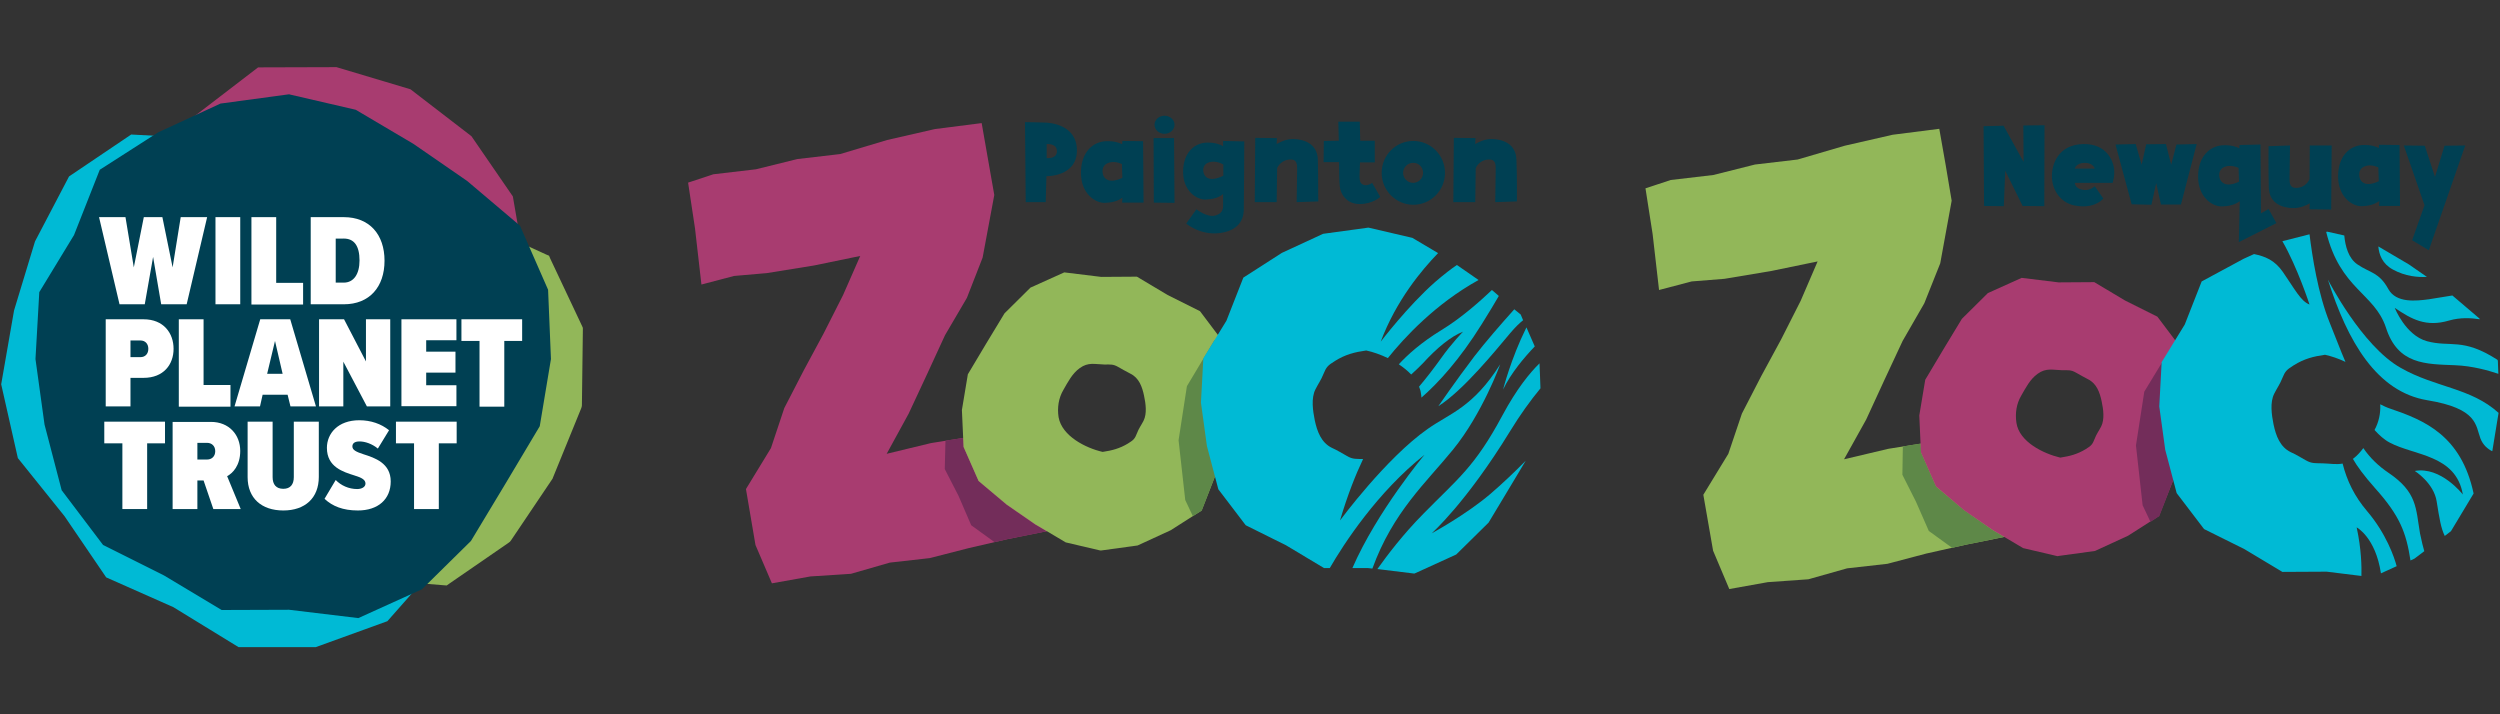 <?xml version="1.0" encoding="utf-8"?>
<!-- Generator: Adobe Illustrator 26.3.1, SVG Export Plug-In . SVG Version: 6.00 Build 0)  -->
<svg version="1.1" id="Reusable_Shopping_Bag" xmlns="http://www.w3.org/2000/svg" xmlns:xlink="http://www.w3.org/1999/xlink"
	 x="0px" y="0px" width="1050px" height="300px" viewBox="0 0 1050 300" style="enable-background:new 0 0 1050 300;"
	 xml:space="preserve">
<rect x="0" y="0" width="1050" height="300" fill="#333333" stroke="none"/>
<style type="text/css">
	.st0{fill:#004053;}
	.st1{fill:#A83C70;}
	.st2{fill:#9AAFBC;}
	.st3{fill:#732D5A;}
	.st4{fill:#92B759;}
	.st5{fill:#5E8848;}
	.st6{fill:#00BAD5;}
	.st7{fill:#FFFFFF;}
</style>
<g>
	<g>
		<g>
			<path class="st0" d="M553.5,67.1c-0.2-7.2-6.5-8.6-10.1-8.7c-3.1-0.1-5.7,1.2-7.2,2.1l0.1-2.5l-9.1-0.1l-0.2,27h9.2l0.2-14.3
				c0.9-1.9,2.7-3.4,5.1-3.6c3.4-0.3,3.3,2.2,3.3,4.3c0,1.2-0.2,13.6-0.2,13.6l9.1-0.3C553.6,84.6,553.7,74.3,553.5,67.1z"/>
			<path class="st0" d="M636.9,67.1c-0.2-7.2-6.5-8.6-10.1-8.7c-3.1-0.1-5.7,1.2-7.2,2.1l0.1-2.5l-9.1-0.1l-0.2,27h9.2l0.2-14.3
				c0.9-1.9,2.7-3.4,5.1-3.6c3.4-0.3,3.3,2.2,3.3,4.3c0,1.2-0.2,13.6-0.2,13.6l9.1-0.3C637.1,84.6,637.2,74.3,636.9,67.1z"/>
			<path class="st0" d="M439.4,51.5c1.1,0.1,12.9,0.6,12.9,11.7S439.5,74,439.5,74l-0.3,10.9h-8.4l-0.3-33.6
				C430.5,51.3,438.3,51.4,439.4,51.5z M439.6,60.5v5.9c0,0,4.3,0.5,4.3-2.9S439.6,60.5,439.6,60.5z"/>
			<path class="st0" d="M480.3,85.1l-0.2-25.8l-8.7-0.1l-0.1,1.4c-1.2-0.7-3.4-1.4-6.7-1.3c-5.6,0.2-10.6,4.6-10.6,13.3
				c0,8.7,6,12.8,10.2,12.6c2.5-0.1,5.2-0.6,7.2-2.2l-0.1,2.1H480.3z M463.4,73.7c-0.4-1-1-4,1.9-5.2c2.4-1,4.8-0.1,5.9,0.4l0.2,5.8
				C465.4,77.5,463.7,74.6,463.4,73.7z"/>
			<ellipse class="st0" cx="489.1" cy="52.4" rx="4.2" ry="3.8"/>
			<polygon class="st0" points="484.5,58 493.1,58 493.3,85.2 484.6,85.1 			"/>
			<path class="st0" d="M522.6,59.4l-8.9-0.2v2.2c-1-0.6-3.2-1.6-6.8-1.5c-5.3,0.1-10,4.3-10,12.3s5.7,11.8,9.6,11.6
				c2.5-0.1,5.2-0.6,7.2-2.3c0,2.1,0,3.9,0,4.2c0,1.3,0.3,3.8-3.2,4.8c-3.5,1-8-2.6-8-2.6l-4.3,6c0,0,5.8,5,14,4
				c10.4-1.3,10.2-8.7,10.2-10.4C522.5,84.6,522.6,59.4,522.6,59.4z M505.7,73.1c-0.4-0.9-1-3.7,1.8-4.8c3-1.2,6.1,0.7,6.1,0.7
				s0.1,0,0.2,0v4.8C507.7,76.8,506,74,505.7,73.1z"/>
			<path class="st0" d="M576.3,76.8c-1.9,1.4-3.8,1.2-4.7,0.1c-0.6-0.8-0.6-2.1-0.6-3.2c0-0.7,0.1-3.1,0.2-5.5l6.2,0v-9.1l-6.1,0
				l-0.2-8h-9l0.2,8l-6.3,0.1l-0.1,8.9l6.5,0c0,4,0.1,8.5,0.3,10.1c0.2,3,2.7,7.5,8.3,7.5c5.6,0,8.7-3,8.7-3L576.3,76.8z"/>
			<path class="st0" d="M597.7,72.6c0,2.3-1.9,4.2-4.2,4.2c-2.3,0-4.2-1.9-4.2-4.2c0-2.3,1.9-4.2,4.2-4.2
				C595.8,68.3,597.7,70.2,597.7,72.6z M593.6,59.2c-7.4,0-13.3,6-13.3,13.4c0,7.4,6,13.4,13.3,13.4s13.3-6,13.3-13.4
				C606.9,65.2,600.9,59.2,593.6,59.2z"/>
		</g>
		<g>
			<polyline class="st1" points="352.9,64.7 372.6,58.8 392.7,54.2 412.3,51.7 415,67.1 417.6,81.9 412.7,108.2 406.1,125.1 
				396.9,140.8 389.3,157.3 381.6,173.8 372.4,190.6 391,186.1 409,183.2 426.8,180.9 439.2,186 442.4,206.8 443.1,222.4 
				423.3,226.4 406.9,230.2 390.5,234.4 373.7,236.3 357.4,241 340.4,242.1 324.2,245 317.3,228.9 313.3,205.4 323.8,188.2 
				329.4,171.4 337.5,155.7 345.9,140.1 354.1,123.9 361.3,107.5 341.9,111.5 322.1,114.7 308.3,115.9 294.6,119.5 291.9,95.9 
				289,76.7 299.6,73.2 317.5,71.1 334.9,66.8 352.9,64.7 			"/>
			<path class="st2" d="M439.6,223.1l-2.2,0.5L439.6,223.1L439.6,223.1 M404.6,183.9l-7.5,1.2L404.6,183.9L404.6,183.9"/>
			<polyline class="st3" points="404.6,183.9 397.1,185.1 396.8,197 402.6,208.3 407.9,220.6 417.7,227.7 423.3,226.4 437.4,223.6 
				439.6,223.1 434.8,220.3 422.8,212 411,202 404.7,187.7 404.6,183.9 			"/>
			<path class="st4" d="M462.1,231.2l-14.5-3.4l-12.8-7.6l-12-8.3L411,202l-6.3-14.3l-0.7-15.5l2.5-15l7.7-12.9l7.7-12.7l10.9-10.8
				l14.2-6.4l15.5,1.9l15-0.1l12.9,7.7l13.6,6.8l9.2,12.2l3.8,14.7l2,14.6l-0.8,14.9l-7.8,12.7l-5.7,14.6l-13,8.3l-13.9,6.4
				l-15.3,2.1L462.1,231.2 M463.1,189.8c4-0.6,7.1-1.4,10.6-3.5c2.4-1.5,2.9-1.9,3.9-4.5c0.7-1.9,1.8-3.3,2.7-5.1
				c1.5-3,0.9-7.2,0.2-10.5c-0.8-3.8-2.1-7.5-5.8-9.3c-1.7-0.9-3.4-1.8-5.1-2.8c-2.1-1.2-3.2-1-5.7-1c-4.1-0.1-6.8-1.1-10.4,1.5
				c-3.2,2.3-5,5.9-6.9,9.2c-2,3.4-2.6,7.4-2,11.4C446,183.2,456.1,188.2,463.1,189.8"/>
			<polyline class="st2" points="517.6,188.2 510.4,199.9 510.2,200.5 517.6,188.4 517.6,188.2 			"/>
			<polyline class="st5" points="510.1,142.8 498.5,162.2 495,184.9 497.8,210 501,216.8 504.7,214.5 510.1,200.6 510.2,200.5 
				510.4,199.9 517.6,188.2 518.4,174.2 516.5,160.2 512.8,146.3 510.1,142.8 			"/>
			<path class="st6" d="M630.1,153c-11.5,18.2-21.2,20.6-30.4,27.1c-17.6,12.3-36.9,38.5-36.9,38.5c3.2-10.8,6.6-19.3,9.7-25.8
				c-2.8-0.1-4.3,0.2-6.8-1.3c-2.1-1.2-4.1-2.4-6.3-3.4c-4.5-2.2-6.2-6.9-7.2-11.6c-0.8-4-1.6-9.3,0.3-13c1.1-2.2,2.4-4,3.3-6.3
				c1.3-3.2,1.9-3.7,4.9-5.6c4.3-2.7,8.2-3.7,13.1-4.4c2.8,0.6,6,1.7,9.1,3.2c6.9-8.6,20-22.8,38.1-32.8l-9.1-6.3
				c-2.4,1.6-5.4,3.9-9.1,7.1c-11.5,10.1-22.9,25.1-22.9,25.1c6.5-17.3,17.2-30.1,24.1-37.2l-10.8-6.4l-18-4.2l-0.5-0.1l-19,2.6
				l-17.3,8l-16.2,10.4l-7.1,18.1l-9.7,15.8l-1,18.6l2.5,18.2l4.8,18.2l11.5,15.1l16.9,8.4l16,9.6l2.4,0c5.9-10.2,20-31.9,39.8-47.6
				c0,0-19.9,23.7-30.3,47.6l6.6,0l1.8,0.2c8.7-23.9,22.6-36.1,33.9-50C622.6,173.7,630.1,153,630.1,153z"/>
			<path class="st6" d="M587.5,153c1.9,1.3,3.7,2.7,5.2,4.3c1.7-1.6,3.4-3.1,4.8-4.6c6.1-6.7,12-11.5,17-13.4c0,0-4.7,4.7-9.5,11.5
				c-2.5,3.5-5.7,7.7-9,11.6c0.4,0.9,0.7,1.9,0.8,2.9c0.1,0.6,0.2,1.1,0.2,1.7c7.1-6.2,16-15.9,25.3-30.8c3.1-5,5.5-8.9,7.2-11.9
				l-2.9-2.5c-4,3.8-12.4,11.5-21.3,16.9C596.8,143.9,591.2,149,587.5,153z"/>
			<path class="st6" d="M644.6,145.5l-3.5-8c-6.6,13.3-9.8,26.1-9.8,26.1C634.6,156.7,640.2,150.1,644.6,145.5z"/>
			<path class="st6" d="M625.9,207.5c-10.2,8.7-24.6,16.5-24.6,16.5s14.5-12.8,33-43c4.1-6.7,8.4-12.7,12.7-17.9l-0.4-10.5
				c-4,3.9-9.6,10.7-15.6,21.9c-11.7,21.8-18.7,26.5-33.2,41.3c-8.7,8.8-15.3,17.6-19.3,23.2l15.5,1.9l0.5-0.2l17.1-7.8l13.6-13.4
				l9.5-15.8l6.1-10.2C635.9,198.5,630.8,203.3,625.9,207.5z"/>
			<path class="st6" d="M604.1,170.6c10.6-6.7,24.3-23.7,30.2-30.7c2.1-2.5,3.9-4.2,5.4-5.4l-1-2.4l-2.7-2.2
				c-6,6.7-12,13.6-16.8,19.8C611.3,160.1,604.1,170.6,604.1,170.6z"/>
		</g>
	</g>
	<g>
		<g>
			<path class="st0" d="M1008,86.5l-0.2-25.6l-8.6-0.1l-0.1,1.4c-1.2-0.7-3.4-1.4-6.6-1.3c-5.6,0.2-10.5,4.6-10.5,13.2
				c0,8.6,6,12.7,10.1,12.5c2.5-0.1,5.1-0.6,7.2-2.2l-0.1,2.1H1008z M991.2,75.1c-0.4-1-1-4,1.9-5.2c2.4-1,4.8,0,5.8,0.4l0.2,5.8
				C993.2,78.9,991.5,76,991.2,75.1z"/>
			<path class="st0" d="M956.1,93.7l-3.3-5.9l-3.2,1.8l-0.2-28.9l-8.8,0.2l-0.1,1.4c-1.2-0.7-3.4-1.4-6.7-1.3
				c-5.6,0.2-10.6,4.6-10.6,13.2c0,8.6,6,12.7,10.2,12.5c2.5-0.1,5.2-0.6,7.3-2.2l-0.4,17.2L956.1,93.7z M932.4,75.3
				c-0.4-1-1-4,1.9-5.2c2.4-1,4.9,0,5.9,0.4l0.2,5.8C934.5,79.1,932.8,76.2,932.4,75.3z"/>
			<path class="st0" d="M952.9,78.8c0.2,7.2,6.5,8.5,10,8.6c3,0.1,5.7-1.1,7.2-2l-0.1,2.5l9.1,0.1l0.2-26.9h-9.2L970,75.3
				c-0.9,1.9-2.7,3.4-5.1,3.6c-3.4,0.3-3.3-2.2-3.3-4.3c0-1.2,0.2-13.5,0.2-13.5l-9,0.3C952.8,61.4,952.7,71.6,952.9,78.8z"/>
			<polygon class="st0" points="833.1,53 833.3,86.5 841.6,86.6 842.2,71.7 849.5,86.5 858.6,86.6 858.7,52.6 849.8,52.7 849.9,68 
				841.5,52.8 			"/>
			<polygon class="st0" points="888.5,60.7 895.3,85.8 903.6,86 905.6,76.9 907.6,85.9 916,85.9 922.6,60.5 914.1,60.7 911.9,69.2 
				909.7,60.5 901.4,60.6 899.5,69.2 897,60.5 			"/>
			<polygon class="st0" points="1009.6,61.1 1018.3,86.2 1013.1,100.9 1020.1,105.1 1035.4,61.1 1026.7,61.2 1022.7,74.3 
				1018.4,61.2 			"/>
			<path class="st0" d="M875.5,79.8c2.5,0.2,4.3-1.6,4.3-1.6l3.6,5.2c-3.1,3.2-7.6,3.8-12.1,2.9c-6.4-1.3-9.5-7.1-9.5-12.3
				s2.7-13.2,13.1-13.5c10-0.2,12.6,7.2,13,10.3c0.4,3.1-0.6,6-0.6,6h-15.9C871.7,79.1,873.9,79.7,875.5,79.8z M879.8,70.8
				c0,0-0.6-2.4-4.2-2.4s-4.2,2.4-4.2,2.4H879.8z"/>
		</g>
		<g>
			<polyline class="st4" points="755,67 774.8,61.2 794.9,56.6 814.5,54.1 817.2,69.4 819.7,84.3 814.9,110.6 808.2,127.4 
				799.1,143.2 791.4,159.7 783.8,176.2 774.5,192.9 793.1,188.5 811.2,185.6 829,183.3 841.4,188.4 844.6,209.2 845.3,224.8 
				825.5,228.8 809,232.5 792.7,236.8 775.8,238.7 759.5,243.3 742.5,244.5 726.3,247.4 719.5,231.3 715.4,207.8 725.9,190.6 
				731.6,173.7 739.7,158 748.1,142.5 756.3,126.3 763.4,109.8 744,113.8 724.3,117.1 710.5,118.2 696.8,121.8 694.1,98.3 
				691.1,79.1 701.7,75.6 719.6,73.5 737.1,69.1 755,67 			"/>
			<polyline class="st5" points="806.7,186.3 799.2,187.5 799,199.4 804.7,210.7 810.1,223 819.9,230.1 825.5,228.8 841.8,225.5 
				836.9,222.6 825,214.3 813.2,204.4 806.9,190.1 806.7,186.3 			"/>
			<path class="st1" d="M864.2,233.6l-14.5-3.4l-12.8-7.6l-12-8.3l-11.8-10l-6.3-14.3l-0.7-15.5l2.5-15l7.7-12.9l7.7-12.7l10.9-10.8
				l14.2-6.4l15.5,1.9l15-0.1l12.9,7.7l13.6,6.8l9.2,12.2l3.8,14.7l2,14.6l-0.8,14.9l-7.3,11.6l-6.2,15.7l-13,8.3l-13.9,6.4
				l-15.3,2.1L864.2,233.6 M865.3,192.2c4-0.6,7.1-1.4,10.6-3.5c2.4-1.5,2.9-1.9,3.9-4.5c0.7-1.9,1.8-3.3,2.7-5.1
				c1.5-3,0.9-7.2,0.2-10.5c-0.8-3.8-2.1-7.5-5.7-9.3c-1.7-0.9-3.4-1.8-5.1-2.8c-2.1-1.2-3.2-1-5.7-1c-4.1-0.1-6.8-1.1-10.4,1.5
				c-3.2,2.3-5,5.9-6.9,9.2c-2,3.4-2.6,7.4-2,11.4C848.1,185.6,858.2,190.5,865.3,192.2"/>
			<path class="st2" d="M906.9,216.8l-1,0.7L906.9,216.8L906.9,216.8 M919.7,190.6l-6.6,10.5l0,0L919.7,190.6L919.7,190.6"/>
			<polyline class="st3" points="911.3,146.9 900.6,164.5 897.1,187.1 899.9,212.2 903.2,219.2 905.8,217.5 906.9,216.8 
				912.9,201.3 913,201.2 913.1,201.2 919.7,190.6 920.5,176.4 918.6,162.5 914.9,148.5 911.3,146.9 			"/>
			<path class="st6" d="M983.9,194.7c-2.6,0.5-5.2,0-8.4-0.1c-3-0.1-4.5,0.2-7.1-1.3c-2.1-1.2-4.1-2.4-6.3-3.4
				c-4.5-2.2-6.2-6.9-7.2-11.6c-0.8-4-1.6-9.3,0.3-13c1.1-2.2,2.4-4,3.3-6.3c1.3-3.2,1.9-3.7,4.9-5.6c4.3-2.7,8.2-3.7,13.1-4.4
				c2.7,0.6,5.7,1.6,8.6,3c-2.1-4.8-4.1-10.3-6.6-16.4c-5-12.3-7.4-28.3-8.5-37.2l-11.4,2.9c6.3,10.9,11.4,26.6,11.4,26.6
				c-3.7-1.4-6.2-6.5-11.2-13.7c-3.5-5-7.4-6.5-12.1-7.5l-4.4,2l-17.6,9.5l-7.1,18.1l-9.7,15.8l-1,18.6l2.5,18.2l4.8,18.2l11.5,15.1
				l16.9,8.4l16,9.6l18.6-0.1l14.6,1.8c0.1-3.9,0-11.2-2-20.4c0,0,7.9,4.1,10.2,19.3l6.6-3c-1-3.8-4.4-13.7-12.4-23.1
				C988.9,208.5,985.7,201.9,983.9,194.7z"/>
			<path class="st6" d="M1003.2,198.6c-4.3-2.9-7.9-6.4-10.6-10.4c-1.2,1.6-2.6,3.2-4.2,4.4l-0.2,0.1c1.7,3,4.6,7,9.3,12.3
				c10.5,11.7,13.1,18.7,14.9,30.4l1.7-0.8l4.1-3.1c-0.5-1.7-1.1-4.1-1.8-7.5C1014.6,213.5,1015.3,206.8,1003.2,198.6z"/>
			<path class="st6" d="M1031.2,153.4c7.3,0.3,13.9,2.2,18.1,3.6l-0.2-5.5l-0.2-0.4c-14.6-9.4-19.6-5.1-29.6-7.8
				c-9-2.5-13.5-14-13.5-14c7.1,4.8,13.1,8.2,22.9,5.3c4.5-1.3,9.1-1.1,12.8-0.5l-0.1-0.3l-11.4-9.7c-3.3,0.5-6.5,1.1-9.9,1.6
				c-5.3,0.7-13.7,1.7-17-4.3c-3.9-7.1-7.6-6.7-12.9-10.3c-3.9-2.6-5.2-7.8-5.6-12.2l-6.7-1.5l-0.5-0.1l-0.4,0.1
				c5.9,24.1,20.3,25.7,25.1,40.2C1007.1,153.2,1018.8,152.9,1031.2,153.4z"/>
			<path class="st6" d="M1005,113.2c5.3,2.9,10.5,3.3,14.3,3.1l-7.5-5.2l-12.9-7.6C999.2,107,1000.6,110.8,1005,113.2z"/>
			<path class="st6" d="M1004.1,171.7c-1.6-0.5-3-1.2-4.4-1.9c0.2,3.8-0.6,7.5-2.4,10.8c2,2.2,4.1,4.1,6.4,5.3
				c10.3,5.5,27.8,5,30.7,21.8c0,0-9.2-11.9-20.2-9.9c0,0,8,5,9.2,12.8c1.2,7.5,1.8,11.2,3.4,14.5l2.6-2l9.5-15.8l0-0.1
				C1033.7,182.9,1018.2,176.5,1004.1,171.7z"/>
			<path class="st6" d="M977.7,117.4c8.3,26.2,20.6,47.2,41.8,50.7c21.3,3.5,20.2,10.6,22.3,16.1c1.1,2.8,3.1,4.4,4.9,5.3l0.1-0.2
				l2.6-15.9c-11.7-10.6-26.6-10.6-41.1-18.9C991.9,145.3,977.7,117.4,977.7,117.4z"/>
		</g>
	</g>
	<g>
		<polygon class="st6" points="79.5,57.8 55.1,56.5 29,74.1 14.7,101.4 5.9,130.4 0.5,161.4 7.5,192.4 27.1,216.8 44.6,242.5 
			72.8,255 100.2,271.8 132.6,271.8 162.7,260.9 196,223.2 		"/>
		<polygon class="st4" points="244.5,137 231.1,108.6 230.6,107.4 229.4,106.9 201.4,94.1 198,92.6 196.7,96.1 143.3,237.8 
			141.7,242.1 146.2,242.5 186.3,245.8 187.6,245.9 188.6,245.2 213.7,227.9 214.2,227.5 214.6,227 231.9,201.3 232.1,201 
			232.2,200.7 244.1,171.5 244.3,170.9 244.4,170.2 244.8,138.6 244.8,137.7 		"/>
		<polygon class="st1" points="215.4,82.5 198,57.2 172.4,37.5 141.3,28.2 108.4,28.3 78.8,51 74,54.7 79.6,57 221,115 		"/>
		<polygon class="st0" points="121.4,39.6 92.6,43.5 66.4,55.6 41.9,71.3 31.1,98.7 16.5,122.7 14.9,150.8 18.7,178.3 25.9,205.9 
			43.3,228.9 68.9,241.7 93.1,256.2 121.4,256.1 150.5,259.6 177.2,247.5 197.8,227.2 212.2,203.3 226.7,179 231.4,150.8 
			230.2,121.7 218.4,94.8 196.2,76 173.6,60.4 149.4,46.1 122.2,39.8 		"/>
		<g>
			<path class="st7" d="M64.3,107.9l-3.5,19.9H50.2l-8.6-36.6h11.1l3.5,21.1l4.2-21.1h7.8l4.3,21.1l3.4-21.1h11.1l-8.6,36.6H67.7
				L64.3,107.9z"/>
		</g>
		<g>
			<path class="st7" d="M90.5,91.2h10.4v36.6H90.5V91.2z"/>
		</g>
		<g>
			<path class="st7" d="M105.6,91.2h10.4v27.6h11.3v9.1h-21.7V91.2z"/>
		</g>
		<g>
			<path class="st7" d="M130.6,91.2h13.8c10.8,0,17.1,7.3,17.1,18.3c0,11-6.3,18.3-17.1,18.3h-13.9V91.2z M144.4,118.7
				c4.1,0,6.6-3.5,6.6-9.3c0-6.2-2.3-9.2-6.6-9.2H141v18.5H144.4z"/>
		</g>
		<g>
			<path class="st7" d="M44.4,134.1h15.9c8.4,0,12.6,5.8,12.6,12.4c0,6.6-4.2,12.2-12.6,12.2h-5.5v12H44.4V134.1z M59,143h-4.2v7H59
				c1.9,0,3.3-1.3,3.3-3.5C62.3,144.3,60.9,143,59,143z"/>
		</g>
		<g>
			<path class="st7" d="M75.1,134.1h10.4v27.6h11.3v9.1H75.1V134.1z"/>
		</g>
		<g>
			<path class="st7" d="M120.8,165.8h-10.5l-1.1,4.9H98.5l10.8-36.6h12.6l10.8,36.6h-10.7L120.8,165.8z M112.2,157h6.5l-3.2-13.8
				L112.2,157z"/>
		</g>
		<g>
			<path class="st7" d="M144.2,151.9v18.8H134v-36.6h10.5l9.2,17.7v-17.7h10.2v36.6h-9.8L144.2,151.9z"/>
		</g>
		<g>
			<path class="st7" d="M168.6,134.1h23.1v8.8h-12.7v4.8h12.3v8.8h-12.3v5.3h12.7v8.8h-23.1V134.1z"/>
		</g>
		<g>
			<path class="st7" d="M201.4,143.2h-7.6v-9.1h25.5v9.1h-7.5v27.6h-10.4V143.2z"/>
		</g>
		<g>
			<path class="st7" d="M51.4,186.2h-7.6v-9.1h25.5v9.1h-7.5v27.6H51.4V186.2z"/>
		</g>
		<g>
			<path class="st7" d="M85.5,201.8h-2.6v12H72.5v-36.6h16.1c7.6,0,12.3,5.4,12.3,12.2c0,6.1-3.1,9.3-5.5,10.6l5.7,13.8H89.6
				L85.5,201.8z M87,186h-4.1v7H87c1.9,0,3.4-1.3,3.4-3.5C90.4,187.2,88.8,186,87,186z"/>
		</g>
		<g>
			<path class="st7" d="M104,177.1h10.5v23.3c0,3,1.4,4.9,4.5,4.9c3,0,4.4-1.9,4.4-4.9v-23.3h10.5v23.2c0,8.9-5.8,14.1-14.9,14.1
				c-9.2,0-15-5.2-15-14V177.1z"/>
		</g>
		<g>
			<path class="st7" d="M141,201.6c2.2,2.3,5.5,3.8,9,3.8c2,0,3.5-0.9,3.5-2.3c0-1.6-1.6-2.5-4.6-3.4c-4.7-1.5-11.6-3.5-11.6-11.6
				c0-6,4.6-11.6,13.6-11.6c4.8,0,9.2,1.5,12.5,4.2l-4.7,7.7c-2.4-2-5.4-3-7.7-3c-2.3,0-3,1-3,2.1c0,1.5,1.6,2.3,4.7,3.3
				c4.7,1.5,11.4,3.7,11.4,11.4c0,7.5-5.3,12.2-13.8,12.2c-6.3,0-10.7-1.8-14-4.9L141,201.6z"/>
		</g>
		<g>
			<path class="st7" d="M173.9,186.2h-7.6v-9.1h25.5v9.1h-7.5v27.6h-10.4V186.2z"/>
		</g>
	</g>
</g>
</svg>
